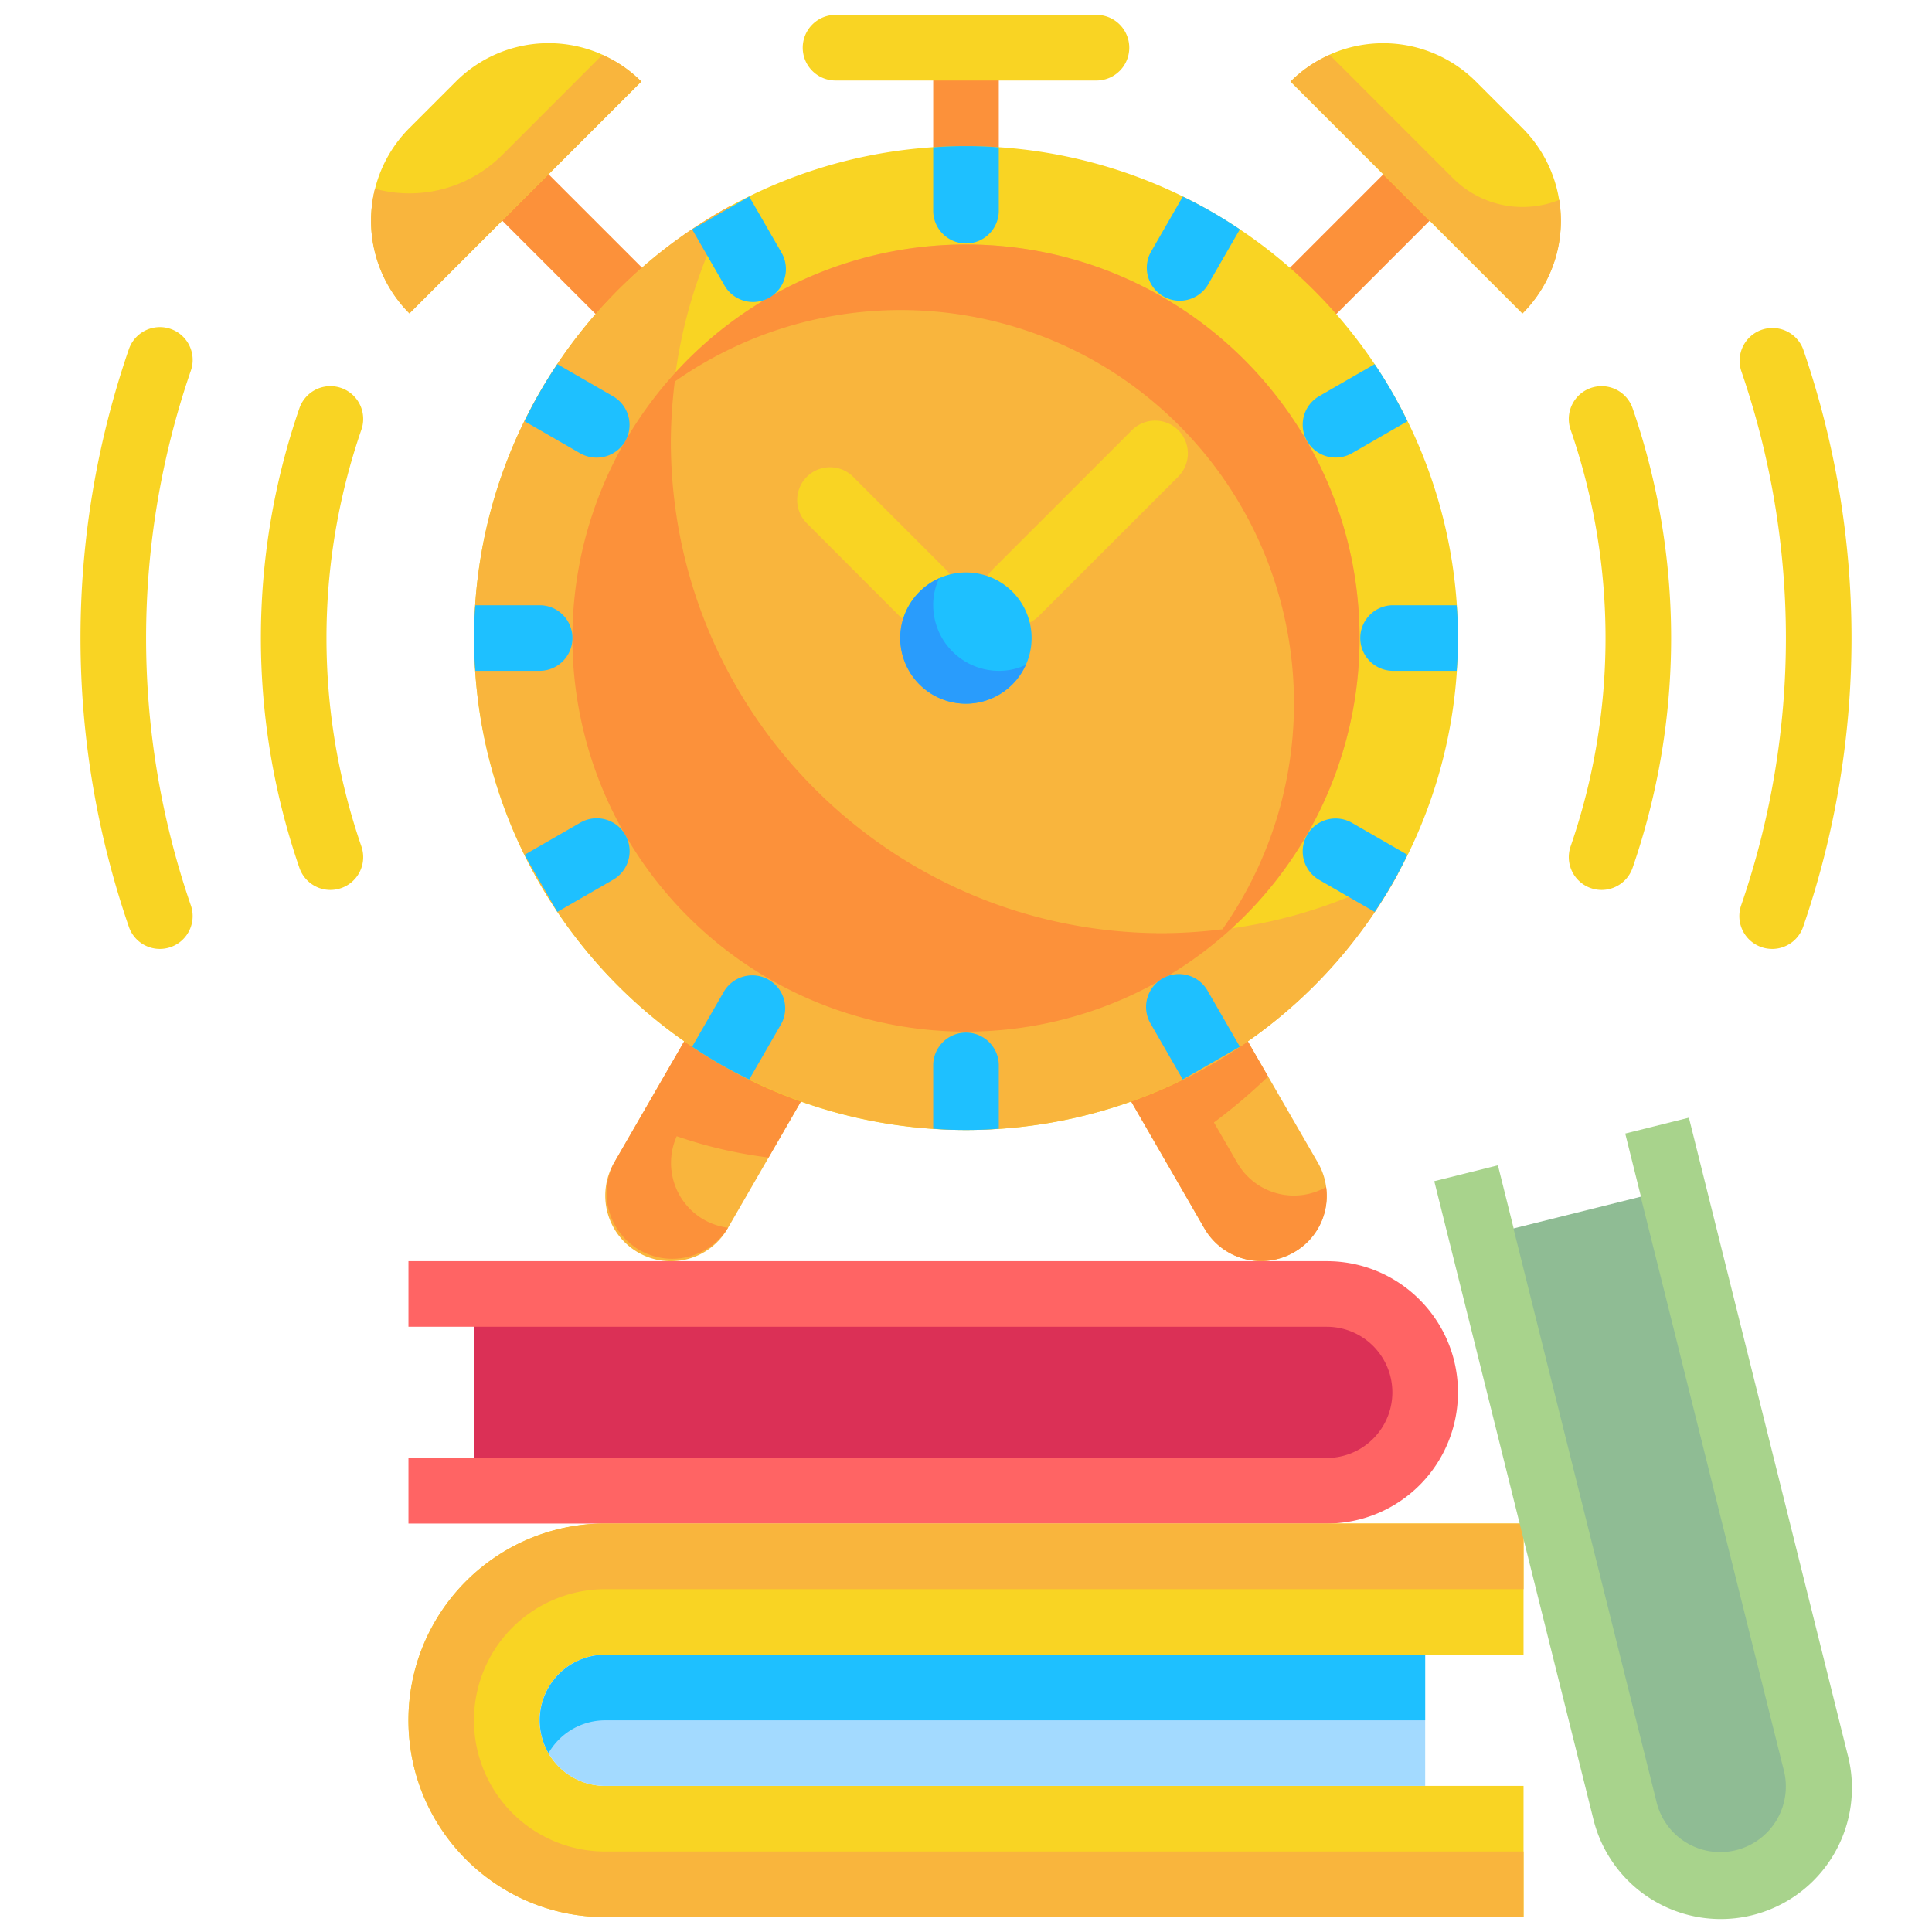 <svg xmlns="http://www.w3.org/2000/svg" fill-rule="evenodd" stroke-linejoin="round" stroke-miterlimit="2" clip-rule="evenodd" viewBox="0 0 120 120"><g fill-rule="nonzero"><path fill="#f9d423" d="M37.592 110.926a4.073 4.073 0 1 1 0-8.148H94.63V94.63H37.592c-6.75 0-12.222 5.472-12.222 12.222s5.472 12.223 12.222 12.223H94.63v-8.149z"/><path fill="#a3daff" d="M37.592 102.778H88.52v8.148H37.592a4.073 4.073 0 1 1 0-8.148z"/><path fill="#ff6464" d="M90.556 86.482a8.143 8.143 0 0 1-2.384 5.765 8.143 8.143 0 0 1-5.764 2.383H25.37v-4.074h4.074v-8.148H25.37v-4.074h57.038c4.5 0 8.148 3.648 8.148 8.148z"/><path fill="#db3056" d="M29.444 82.408h52.964a4.073 4.073 0 1 1 0 8.148H29.444z"/><path fill="#1ec0ff" d="M88.519 102.778v4.074H37.592a4.072 4.072 0 0 0-3.523 2.037 4.074 4.074 0 0 1 3.523-6.11z"/><path fill="#f9b53d" d="M31.828 101.087A8.148 8.148 0 0 0 37.592 115H94.63v4.075H37.592c-6.75 0-12.222-5.472-12.222-12.223S30.842 94.63 37.592 94.63H94.63v4.074H37.592a8.202 8.202 0 0 0-5.764 2.383z"/><path fill="#fc913a" d="M60 13.148a2.038 2.038 0 0 1-2.037-2.037V5a2.038 2.038 0 0 1 4.074 0v6.11A2.038 2.038 0 0 1 60 13.149z"/><path fill="#f9d423" d="M68.148 5H51.852a2.038 2.038 0 0 1 0-4.075h16.296a2.038 2.038 0 0 1 0 4.075z"/><path fill="#fc913a" d="M38.395 20.061c-.54 0-1.059-.215-1.44-.597l-5.763-5.762a2.037 2.037 0 1 1 2.88-2.88l5.762 5.762a2.037 2.037 0 0 1-1.441 3.477zM81.605 20.061a2.037 2.037 0 0 1-1.44-3.477l5.762-5.763a2.037 2.037 0 1 1 2.88 2.88l-5.761 5.762a2.04 2.04 0 0 1-1.44.598z"/><path fill="#f9b53d" d="M39.632 77.791a4.074 4.074 0 0 1-1.492-5.566l8.148-14.112 7.057 4.074-8.148 14.112a4.073 4.073 0 0 1-5.565 1.492z"/><path fill="#fc913a" d="M42.033 70.573a4.062 4.062 0 0 0 1.67 5.173c.465.267.977.44 1.508.51l-.02.04a4.076 4.076 0 0 1-5.478 1.343 4.075 4.075 0 0 1-1.57-5.417l8.148-14.116 7.048 4.074-5.602 9.716a28 28 0 0 1-5.704-1.323z"/><path fill="#f9b53d" d="m66.654 62.179 7.055-4.074 8.148 14.112a4.073 4.073 0 1 1-7.055 4.074z"/><path fill="#fc913a" d="M82.367 73.73a4.008 4.008 0 0 1-1.996 4.053 4.073 4.073 0 0 1-5.561-1.487L66.662 62.18l7.047-4.074 5.053 8.759a34.608 34.608 0 0 1-3.362 2.852l1.447 2.505a4.058 4.058 0 0 0 5.52 1.508z"/><path fill="#f9d423" d="M90.556 39.63c0 16.875-13.68 30.555-30.556 30.555S29.444 56.505 29.444 39.63 43.124 9.074 60 9.074a30.555 30.555 0 0 1 30.556 30.555z"/><path fill="#f9b53d" d="M86.848 54.255A30.562 30.562 0 0 1 64.37 69.87a30.563 30.563 0 0 1-25.97-8.642 30.563 30.563 0 0 1-8.641-25.97 30.562 30.562 0 0 1 15.616-22.477 30.583 30.583 0 0 0 5.252 36.221 30.584 30.584 0 0 0 36.22 5.252z"/><path fill="#f9b53d" d="M84.445 39.63c0 13.5-10.944 24.444-24.445 24.444S35.555 53.13 35.555 39.63 46.5 15.185 60 15.185a24.441 24.441 0 0 1 17.284 7.16 24.441 24.441 0 0 1 7.16 17.284z"/><path fill="#f9d423" d="M25.434 19.467a8.145 8.145 0 0 1 0-11.52l2.88-2.881a8.146 8.146 0 0 1 11.52 0zM80.154 5.07a8.148 8.148 0 0 1 11.523 0l2.88 2.88a8.148 8.148 0 0 1 0 11.523z"/><path fill="#fc913a" d="M60 15.185a24.443 24.443 0 0 0-17.284 41.73 24.443 24.443 0 0 0 41.729-17.286c0-13.5-10.944-24.444-24.445-24.444zm15.93 42.534c-1.23.154-2.468.236-3.708.244-16.873-.005-30.55-13.683-30.555-30.556.007-1.24.09-2.477.244-3.708 9.709-6.823 22.918-5.68 31.309 2.71 8.39 8.392 9.534 21.6 2.71 31.31z"/><path fill="#f9b53d" d="M96.952 13.698a8.109 8.109 0 0 1-2.383 5.765L80.166 5.061a7.652 7.652 0 0 1 2.425-1.65l7.66 7.659a6.11 6.11 0 0 0 6.599 1.344c.065.425.098.854.102 1.284zM39.834 5.06 25.43 19.464a8.134 8.134 0 0 1-2.139-7.74 8.162 8.162 0 0 0 7.904-2.099l6.213-6.213a7.66 7.66 0 0 1 2.425 1.65z"/><path fill="#f9d423" d="M63.076 38.866a2.037 2.037 0 0 1-1.44-3.477l8.643-8.642a2.038 2.038 0 0 1 2.906-.026 2.04 2.04 0 0 1-.025 2.906l-8.644 8.643c-.382.382-.9.596-1.44.596zM57.316 38.866a2.034 2.034 0 0 1-1.44-.596l-5.764-5.77a2.036 2.036 0 0 1 1.443-3.477c.54 0 1.058.214 1.44.596l5.761 5.761a2.037 2.037 0 0 1-1.44 3.478z"/><g fill="#1ec0ff"><path d="M62.037 9.154v3.994a2.038 2.038 0 0 1-4.074 0V9.154c.672-.06 1.345-.08 2.037-.08s1.365.02 2.037.08zM62.037 66.111v3.994c-.672.06-1.345.08-2.037.08s-1.365-.02-2.037-.08V66.11a2.038 2.038 0 0 1 4.074 0zM90.556 39.63c0 .692-.02 1.364-.081 2.037h-3.993a2.038 2.038 0 0 1 0-4.075h3.993c.06.673.08 1.345.08 2.037zM35.555 39.63a2.038 2.038 0 0 1-2.037 2.037h-3.993c-.06-.673-.08-1.345-.08-2.038s.02-1.364.08-2.037h3.993c1.125 0 2.037.913 2.037 2.037zM46.535 12.21l1.996 3.464a2.044 2.044 0 1 1-3.544 2.037l-1.997-3.464zM73.465 67.049l-1.996-3.464a2.044 2.044 0 1 1 3.544-2.037l1.997 3.464zM87.42 26.165l-3.465 1.996a2.044 2.044 0 0 1-2.037-3.544l3.464-1.998a27.791 27.791 0 0 1 2.037 3.546zM32.58 53.094l3.465-1.996a2.04 2.04 0 0 1 2.79.754 2.045 2.045 0 0 1-.753 2.79l-3.464 1.998zM38.835 27.407a2.063 2.063 0 0 1-2.79.754l-3.464-1.996a27.791 27.791 0 0 1 2.037-3.546l3.464 1.998a2.057 2.057 0 0 1 .753 2.79zM87.42 53.094a27.791 27.791 0 0 1-2.038 3.546l-3.464-1.998a2.044 2.044 0 0 1 2.037-3.544zM77.01 14.247l-1.997 3.464a2.045 2.045 0 0 1-3.544-2.037l1.996-3.464a27.791 27.791 0 0 1 3.545 2.037zM48.531 63.585l-1.996 3.464a27.791 27.791 0 0 1-3.545-2.037l1.997-3.464a2.045 2.045 0 0 1 3.544 2.037z"/></g><path fill="#f9d423" d="M9.93 58.94c-.87 0-1.641-.55-1.925-1.37a55.061 55.061 0 0 1 0-35.882 2.037 2.037 0 0 1 3.85 1.333 50.985 50.985 0 0 0 0 33.217 2.038 2.038 0 0 1-1.926 2.702zM20.522 55.276a2.037 2.037 0 0 1-1.923-1.367 43.76 43.76 0 0 1 0-28.559 2.036 2.036 0 0 1 3.846 1.344 39.687 39.687 0 0 0 0 25.871 2.038 2.038 0 0 1-1.923 2.711zM99.478 55.276a2.038 2.038 0 0 1-1.923-2.71 39.687 39.687 0 0 0 0-25.872 2.036 2.036 0 0 1 3.846-1.343 43.76 43.76 0 0 1 0 28.558 2.037 2.037 0 0 1-1.923 1.367zM110.07 58.94a2.038 2.038 0 0 1-1.925-2.703 50.985 50.985 0 0 0 0-33.216 2.038 2.038 0 0 1 3.85-1.333 55.061 55.061 0 0 1 0 35.883 2.036 2.036 0 0 1-1.924 1.37z"/><path fill="#1ec0ff" d="M64.074 39.63a4.073 4.073 0 1 1-8.148 0 4.073 4.073 0 1 1 8.148 0z"/><path fill="#299cfc" d="M63.708 41.3a4.077 4.077 0 0 1-7.73-2.4 4.081 4.081 0 0 1 2.351-2.979 3.868 3.868 0 0 0-.366 1.671 4.086 4.086 0 0 0 4.074 4.075 3.868 3.868 0 0 0 1.671-.366z"/><path fill="#a8d38c" d="m100.946 70.407.985 3.955-7.906 1.971-.987-3.954-3.953.986 9.858 39.53a8.148 8.148 0 1 0 15.81-3.942l-9.852-39.532z"/><path fill="#8fbc94" d="m94.004 76.302 7.903-1.972 8.873 35.566a4.074 4.074 0 1 1-7.904 1.972z"/></g></svg>